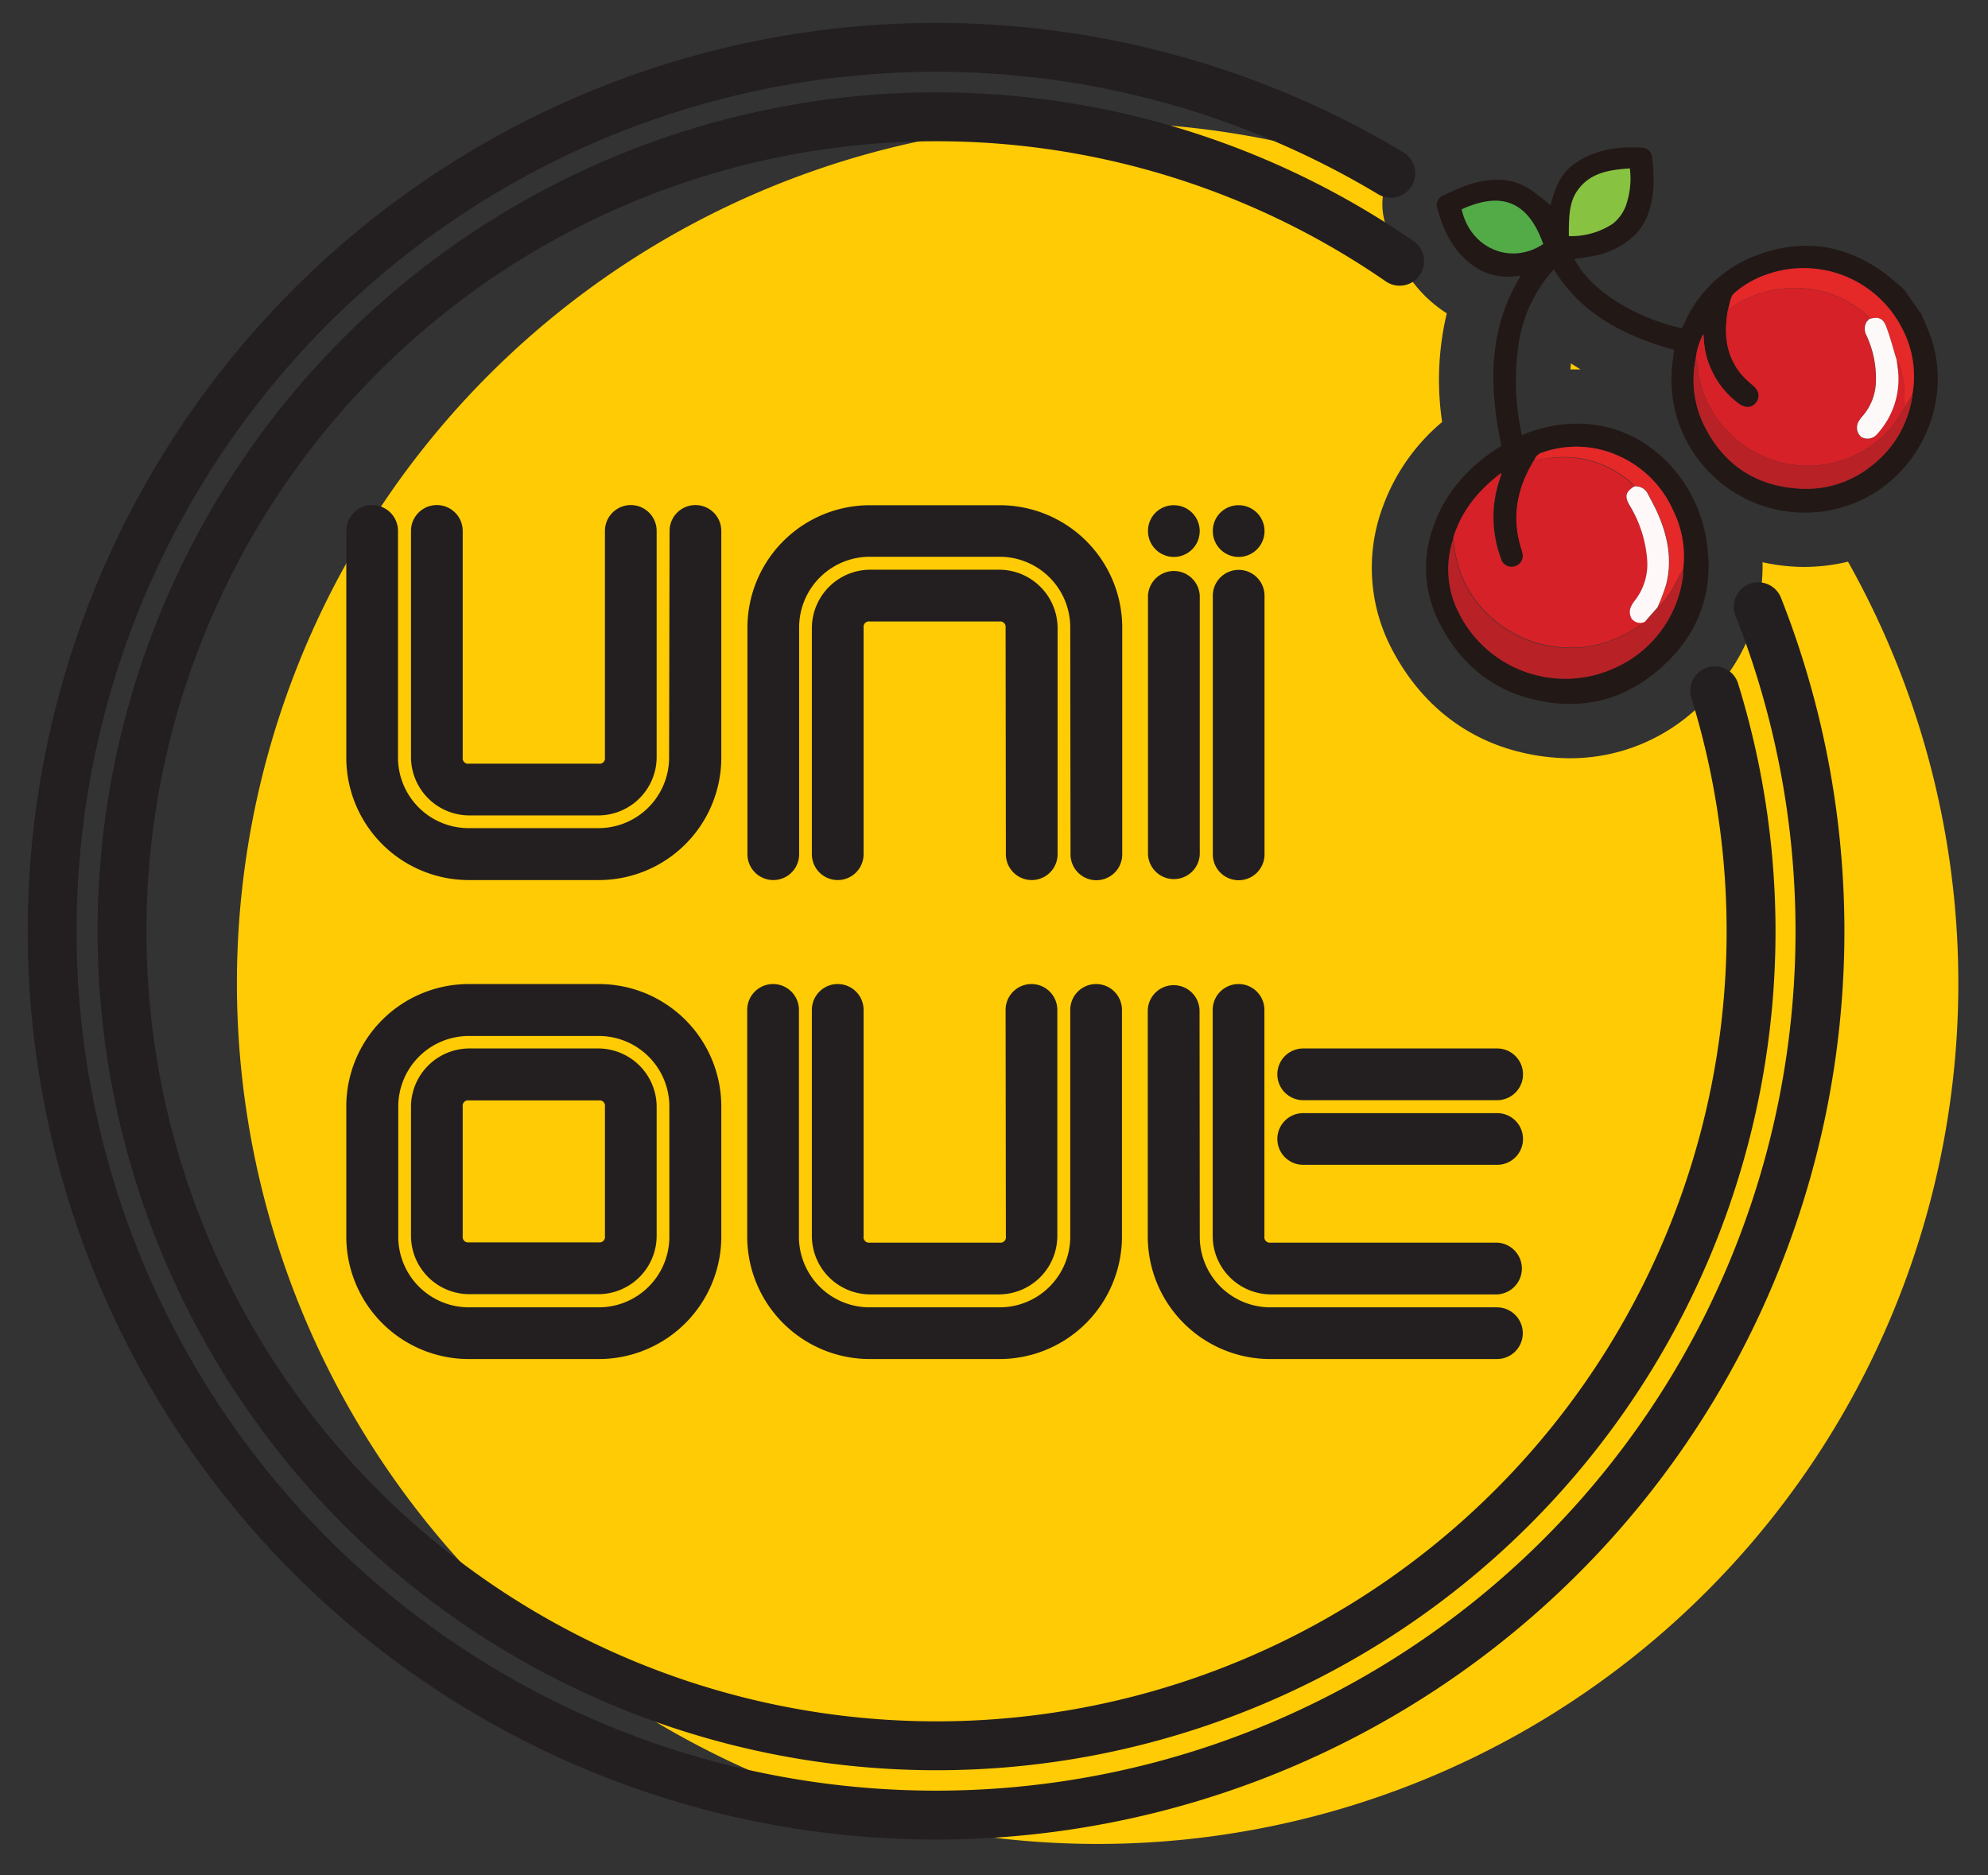 <?xml version="1.0" encoding="UTF-8"?> <svg xmlns="http://www.w3.org/2000/svg" id="Layer_1" data-name="Layer 1" viewBox="0 0 365.93 345.15"><rect x="0" y="0" width="365.93" height="345.15" fill="#333333" stroke="none"/><defs><style>.cls-1{fill:#ffcb05;}.cls-2{fill:#231f20;}.cls-3{fill:#221816;}.cls-4{fill:#d52127;}.cls-5{fill:#b82125;}.cls-6{fill:#e52828;}.cls-7{fill:#52ab47;}.cls-8{fill:#87c340;}.cls-9{fill:#fef9f8;}.cls-10{fill:#fef9f9;}.cls-11{fill:none;stroke:#231f20;stroke-linecap:round;stroke-miterlimit:10;stroke-width:9px;}</style></defs><path class="cls-1" d="M290.91,68c-.59-.36-1.17-.73-1.75-1.11L289.07,68l1.19,0Z"></path><path class="cls-1" d="M332.23,104.36a35.39,35.39,0,0,1-7.8-.87c.18,10.76-4.29,20.4-13,27.72A34.22,34.22,0,0,1,289,139.58a39.19,39.19,0,0,1-9.71-1.27c-9.94-2.57-17.86-9-22.91-18.49a32.16,32.16,0,0,1-1.83-26.58,36.66,36.66,0,0,1,10.9-15.56,52.76,52.76,0,0,1,.86-20c-5.67-3.64-9.42-9.21-11.45-17A11.68,11.68,0,0,1,255.89,32a158.43,158.43,0,1,0,84.27,71.39A34.66,34.66,0,0,1,332.23,104.36Z"></path><path class="cls-2" d="M123.25,97.73a4.76,4.76,0,0,1,9.52,0v41.71A22.55,22.55,0,0,1,110.21,162H86.31a22.56,22.56,0,0,1-22.57-22.56V97.73a4.76,4.76,0,0,1,9.52,0v41.71a13,13,0,0,0,13,13h23.9a13,13,0,0,0,13-13Zm-11.9,0a4.76,4.76,0,0,1,9.52,0v41.71a10.77,10.77,0,0,1-10.66,10.66H86.31a10.77,10.77,0,0,1-10.66-10.66V97.73a4.76,4.76,0,1,1,9.52,0v41.71a1,1,0,0,0,1.14,1.14h23.9a1,1,0,0,0,1.14-1.14Z"></path><path class="cls-2" d="M197,115.54a13,13,0,0,0-13-13.05h-23.9a13,13,0,0,0-13,13.05v41.7a4.76,4.76,0,0,1-9.52,0v-41.7A22.55,22.55,0,0,1,160.09,93H184a22.55,22.55,0,0,1,22.57,22.57v41.7a4.76,4.76,0,1,1-9.52,0Zm-11.9,0A1,1,0,0,0,184,114.4h-23.9a1,1,0,0,0-1.14,1.14v41.7a4.76,4.76,0,0,1-9.52,0v-41.7a10.78,10.78,0,0,1,10.66-10.67H184a10.78,10.78,0,0,1,10.67,10.67v41.7a4.76,4.76,0,1,1-9.52,0Z"></path><path class="cls-2" d="M216.08,93a4.76,4.76,0,1,1-4.77,4.76A4.72,4.72,0,0,1,216.08,93Zm-4.77,16.66a4.77,4.77,0,0,1,9.53,0v47.61a4.77,4.77,0,0,1-9.53,0ZM228,93a4.76,4.76,0,1,1-4.76,4.76A4.72,4.72,0,0,1,228,93Zm-4.76,16.66a4.76,4.76,0,0,1,9.52,0v47.61a4.76,4.76,0,0,1-9.52,0Z"></path><path class="cls-2" d="M86.31,250.17A22.56,22.56,0,0,1,63.74,227.6V203.7a22.56,22.56,0,0,1,22.57-22.56h23.9a22.55,22.55,0,0,1,22.56,22.56v23.9a22.56,22.56,0,0,1-22.56,22.57Zm23.9-9.52a13,13,0,0,0,13-13.05V203.7a13,13,0,0,0-13-13H86.31a13,13,0,0,0-13,13v23.9a13,13,0,0,0,13,13.05Zm-34.56-37A10.77,10.77,0,0,1,86.31,193h23.9a10.77,10.77,0,0,1,10.66,10.66v23.9a10.77,10.77,0,0,1-10.66,10.67H86.31A10.77,10.77,0,0,1,75.65,227.6Zm9.52,23.9a1,1,0,0,0,1.14,1.14h23.9a1,1,0,0,0,1.14-1.14V203.7a1,1,0,0,0-1.14-1.14H86.31a1,1,0,0,0-1.14,1.14Z"></path><path class="cls-2" d="M197,185.9a4.76,4.76,0,1,1,9.52,0v41.7A22.56,22.56,0,0,1,184,250.17h-23.9a22.56,22.56,0,0,1-22.56-22.57V185.9a4.76,4.76,0,1,1,9.52,0v41.7a13,13,0,0,0,13,13.05H184a13,13,0,0,0,13-13.05Zm-11.9,0a4.76,4.76,0,1,1,9.52,0v41.7A10.78,10.78,0,0,1,184,238.27h-23.9a10.78,10.78,0,0,1-10.66-10.67V185.9a4.76,4.76,0,1,1,9.52,0v41.7a1,1,0,0,0,1.14,1.14H184a1,1,0,0,0,1.15-1.14Z"></path><path class="cls-2" d="M220.84,227.6a13,13,0,0,0,13,13.05h41.7a4.76,4.76,0,0,1,0,9.52h-41.7a22.56,22.56,0,0,1-22.57-22.57V185.9a4.77,4.77,0,0,1,9.53,0Zm11.9,0a1,1,0,0,0,1.14,1.14h41.7a4.77,4.77,0,0,1,0,9.53h-41.7a10.77,10.77,0,0,1-10.66-10.67V185.9a4.76,4.76,0,1,1,9.52,0ZM239.88,193h35.7a4.76,4.76,0,0,1,0,9.52h-35.7a4.76,4.76,0,0,1,0-9.52Zm0,11.9h35.7a4.76,4.76,0,0,1,0,9.52h-35.7a4.76,4.76,0,1,1,0-9.52Z"></path><path class="cls-3" d="M353.71,57.88c.36.86.72,1.73,1.09,2.59,5.45,12.76-1.41,28-14.55,32.54a24.5,24.5,0,0,1-27.07-7.72,24.13,24.13,0,0,1-5.49-16.58c.07-1.43.3-2.85.45-4.3-9-2.55-17-6.45-22.12-14.84a26.09,26.09,0,0,0-6.6,14.62,45.41,45.41,0,0,0,.72,15.92,25.54,25.54,0,0,1,12.61-2c10.91,1.09,18.87,10,21,19.51,2.25,10.29-.6,19.11-8.72,25.92-6.79,5.71-14.69,7.29-23.25,5.08-7.54-1.94-13-6.68-16.57-13.48a22.07,22.07,0,0,1-1.26-18.5c2.3-6.4,6.71-11,12.41-14.58-2.29-10.78-2.49-21.34,3.53-31.21-.05,0-.11-.08-.17-.08l-.92.07a10.63,10.63,0,0,1-6.21-1.07c-4.58-2.53-6.8-6.77-8.07-11.62A1.82,1.82,0,0,1,265.64,36,47.73,47.73,0,0,1,270.27,34c3.7-1.15,7.45-1.48,11,.61a40.73,40.73,0,0,1,4.15,3.21c0-.19.11-.55.21-.9.75-2.56,1.73-5,4-6.64,3.78-2.75,8.09-3.36,12.61-3.1a1.91,1.91,0,0,1,1.87,1.86,33.72,33.72,0,0,1,.26,4.81c-.16,3.53-.92,6.9-3.54,9.51a15,15,0,0,1-7.53,3.75c-1.14.27-2.33.37-3.51.55,3.06,6.06,11.7,11,19.79,12.77l.57-1.18a23.44,23.44,0,0,1,12.54-12c8.83-3.55,17.11-2.38,24.7,3.41,1,.79,2,1.68,3,2.52Zm-3.66,2.39a20.35,20.35,0,0,0-24.66-9.81A17.83,17.83,0,0,0,319.18,54c-.71.65-.77,2-1.13,3.05-.77,4.26-.43,8.29,2.41,11.79a18.22,18.22,0,0,0,2.15,2.06c1.2,1,1.43,2.18.6,3.22s-2.07,1-3.27.07a15.89,15.89,0,0,1-6.33-12.09,4.3,4.3,0,0,0-.09-.61,12.89,12.89,0,0,0-1.41,4.6,19,19,0,0,0,1.75,12.59c3.6,7,9.46,10.79,17.32,11.26a19.19,19.19,0,0,0,13.34-4.21A19.84,19.84,0,0,0,352,73a2.1,2.1,0,0,0,0-.5A18.9,18.9,0,0,0,350.05,60.27Zm-82.6,39a17.65,17.65,0,0,0,1,13.4,21.9,21.9,0,0,0,29.36,10,21.44,21.44,0,0,0,11.94-16.34,11.16,11.16,0,0,0,.06-1.42A19.05,19.05,0,0,0,308,94a19.75,19.75,0,0,0-10.36-10.22,18.81,18.81,0,0,0-13.65-.52,2.22,2.22,0,0,0-1.58,1.45c-3,4.9-4.14,10.1-2.52,15.74.12.43.28.85.37,1.28a2,2,0,0,1-1.38,2.5,2,2,0,0,1-2.56-1.44,21.6,21.6,0,0,1-.11-14.91c.07-.2.12-.39.18-.59a1.13,1.13,0,0,0-.07-.2C272.16,90.24,269,94,267.5,99l0,.22ZM269,38.53c1.61,7.18,9.06,10.37,15,6.39C281.28,37.05,276.38,35.19,269,38.53Zm21.35-3.46c-1.4,2-1.5,4.37-1.57,6.71,0,.54,0,1.08,0,1.66a13.86,13.86,0,0,0,8.1-2.29A7.73,7.73,0,0,0,299.22,38a15,15,0,0,0,.8-7C296.28,31.25,292.7,31.74,290.37,35.07Z"></path><path class="cls-4" d="M282.36,84.72c-3,4.9-4.14,10.1-2.52,15.74.12.43.28.85.37,1.28a2,2,0,0,1-1.38,2.5,2,2,0,0,1-2.56-1.44,21.6,21.6,0,0,1-.11-14.91c.07-.2.12-.39.18-.59a1.13,1.13,0,0,0-.07-.2C272.16,90.24,269,94,267.5,99a1.7,1.7,0,0,1,0,.22v0c.16,1,.26,2,.47,3a20.29,20.29,0,0,0,5.65,10.56,21.36,21.36,0,0,0,10.61,5.89c6.81,1.51,13-.11,18.57-4.26a2,2,0,0,1-2.41-.59,2.4,2.4,0,0,1,.05-2.54,4.23,4.23,0,0,1,.5-.77,10.77,10.77,0,0,0,2.31-7.38A22.4,22.4,0,0,0,299.92,93c-.9-1.62-.7-2.41.87-3.39a6.11,6.11,0,0,0-.65-.78,18.56,18.56,0,0,0-13.94-4.57C284.92,84.31,283.64,84.54,282.36,84.72Z"></path><path class="cls-4" d="M318.05,57.06c-.77,4.26-.43,8.29,2.41,11.79a18.22,18.22,0,0,0,2.15,2.06c1.2,1,1.43,2.18.6,3.22s-2.07,1-3.27.07a15.89,15.89,0,0,1-6.33-12.09,4.3,4.3,0,0,0-.09-.61,12.67,12.67,0,0,0-1.4,4.6,3.32,3.32,0,0,1,.28.84,19.78,19.78,0,0,0,6.31,13.13,20.25,20.25,0,0,0,29.71-1.74,33.45,33.45,0,0,0,2.23-3.5,1.3,1.3,0,0,1-.14-.48,19.45,19.45,0,0,0-.86-7.19,3.6,3.6,0,0,0-.53-.9c.07.64.17,1.29.22,1.93a15,15,0,0,1-3.87,11.75,2.31,2.31,0,0,1-2.89.51,2.26,2.26,0,0,1-.4-3,5.45,5.45,0,0,1,.61-.82,10,10,0,0,0,2.47-6.17,18.67,18.67,0,0,0-1.76-8.77,2.52,2.52,0,0,1,.06-2.44l.5-.54h.06l0,0a6,6,0,0,0-.7-.88,19.8,19.8,0,0,0-11.8-4.77A20.58,20.58,0,0,0,318.05,57.06Z"></path><path class="cls-5" d="M302.75,114.48c-5.57,4.15-11.76,5.77-18.57,4.26a21.36,21.36,0,0,1-10.61-5.89,20.29,20.29,0,0,1-5.65-10.56c-.21-1-.31-2-.47-3a17.65,17.65,0,0,0,1,13.4,21.9,21.9,0,0,0,29.36,10,21.44,21.44,0,0,0,11.94-16.34,11.16,11.16,0,0,0,.06-1.42,6.17,6.17,0,0,0-.56.81c-1.14,2.21-2.22,4.47-4.17,6.13Z"></path><path class="cls-5" d="M350.65,74.83a33.45,33.45,0,0,1-2.23,3.5,20.25,20.25,0,0,1-29.71,1.74,19.78,19.78,0,0,1-6.31-13.13,3.32,3.32,0,0,0-.28-.84,18.9,18.9,0,0,0,1.74,12.59c3.6,7,9.46,10.79,17.32,11.26a19.19,19.19,0,0,0,13.34-4.21A19.84,19.84,0,0,0,352,73a2.1,2.1,0,0,0,0-.5Z"></path><path class="cls-6" d="M350.65,74.83l1.38-2.3a18.9,18.9,0,0,0-2-12.26,20.35,20.35,0,0,0-24.66-9.81A17.83,17.83,0,0,0,319.18,54c-.71.65-.77,2-1.13,3.05a20.58,20.58,0,0,1,13.6-4,19.8,19.8,0,0,1,11.8,4.77,6,6,0,0,1,.7.88c1.63-.43,2.45-.15,3.06,1.46.76,2,1.28,4.06,1.91,6.1a3.6,3.6,0,0,1,.53.9,19.45,19.45,0,0,1,.86,7.19A1.3,1.3,0,0,0,350.65,74.83Z"></path><path class="cls-6" d="M305.08,111.83c1.95-1.66,3-3.92,4.17-6.13a6.17,6.17,0,0,1,.56-.81A19.05,19.05,0,0,0,308,94a19.75,19.75,0,0,0-10.36-10.22,18.81,18.81,0,0,0-13.65-.52,2.22,2.22,0,0,0-1.58,1.45c1.28-.18,2.56-.41,3.84-.51a18.56,18.56,0,0,1,13.94,4.57,6.11,6.11,0,0,1,.65.78,2.39,2.39,0,0,1,2.53,1.37c.65,1.24,1.34,2.47,1.89,3.75,1.79,4.15,2.61,8.44,1.48,12.9A37,37,0,0,1,305.08,111.83Z"></path><path class="cls-7" d="M284.06,44.92c-2.78-7.87-7.68-9.73-15-6.39C270.63,45.71,278.08,48.9,284.06,44.92Z"></path><path class="cls-8" d="M300,31c-3.74.27-7.32.76-9.65,4.09-1.4,2-1.5,4.37-1.57,6.71,0,.54,0,1.08,0,1.66a13.86,13.86,0,0,0,8.1-2.29A7.73,7.73,0,0,0,299.22,38,15,15,0,0,0,300,31Z"></path><path class="cls-5" d="M267.46,99.24a1.7,1.7,0,0,0,0-.22A1.7,1.7,0,0,1,267.46,99.24Z"></path><path class="cls-9" d="M305.08,111.83a37,37,0,0,0,1.61-4.25c1.13-4.46.31-8.75-1.48-12.9-.55-1.28-1.24-2.51-1.89-3.75a2.39,2.39,0,0,0-2.53-1.37c-1.57,1-1.77,1.77-.87,3.39a22.4,22.4,0,0,1,3.28,10.25,10.77,10.77,0,0,1-2.31,7.38,4.23,4.23,0,0,0-.5.77,2.4,2.4,0,0,0-.05,2.54,2,2,0,0,0,2.41.59C303.52,113.59,304.3,112.71,305.08,111.83Z"></path><path class="cls-10" d="M349.12,66.26c-.63-2-1.15-4.11-1.91-6.1-.61-1.61-1.43-1.89-3.06-1.46l0,0h-.06l-.5.54a2.52,2.52,0,0,0-.06,2.44,18.67,18.67,0,0,1,1.76,8.77,10,10,0,0,1-2.47,6.17,5.45,5.45,0,0,0-.61.82,2.26,2.26,0,0,0,.4,3,2.31,2.31,0,0,0,2.89-.51,15,15,0,0,0,3.87-11.75C349.29,67.55,349.19,66.9,349.12,66.26Z"></path><path class="cls-11" d="M256,31.9a162.7,162.7,0,1,0,67.64,79.79"></path><path class="cls-6" d="M343.56,59.28l.5-.54Z"></path><path class="cls-11" d="M257.63,48.09a149.93,149.93,0,1,0,58,79.06"></path></svg> 